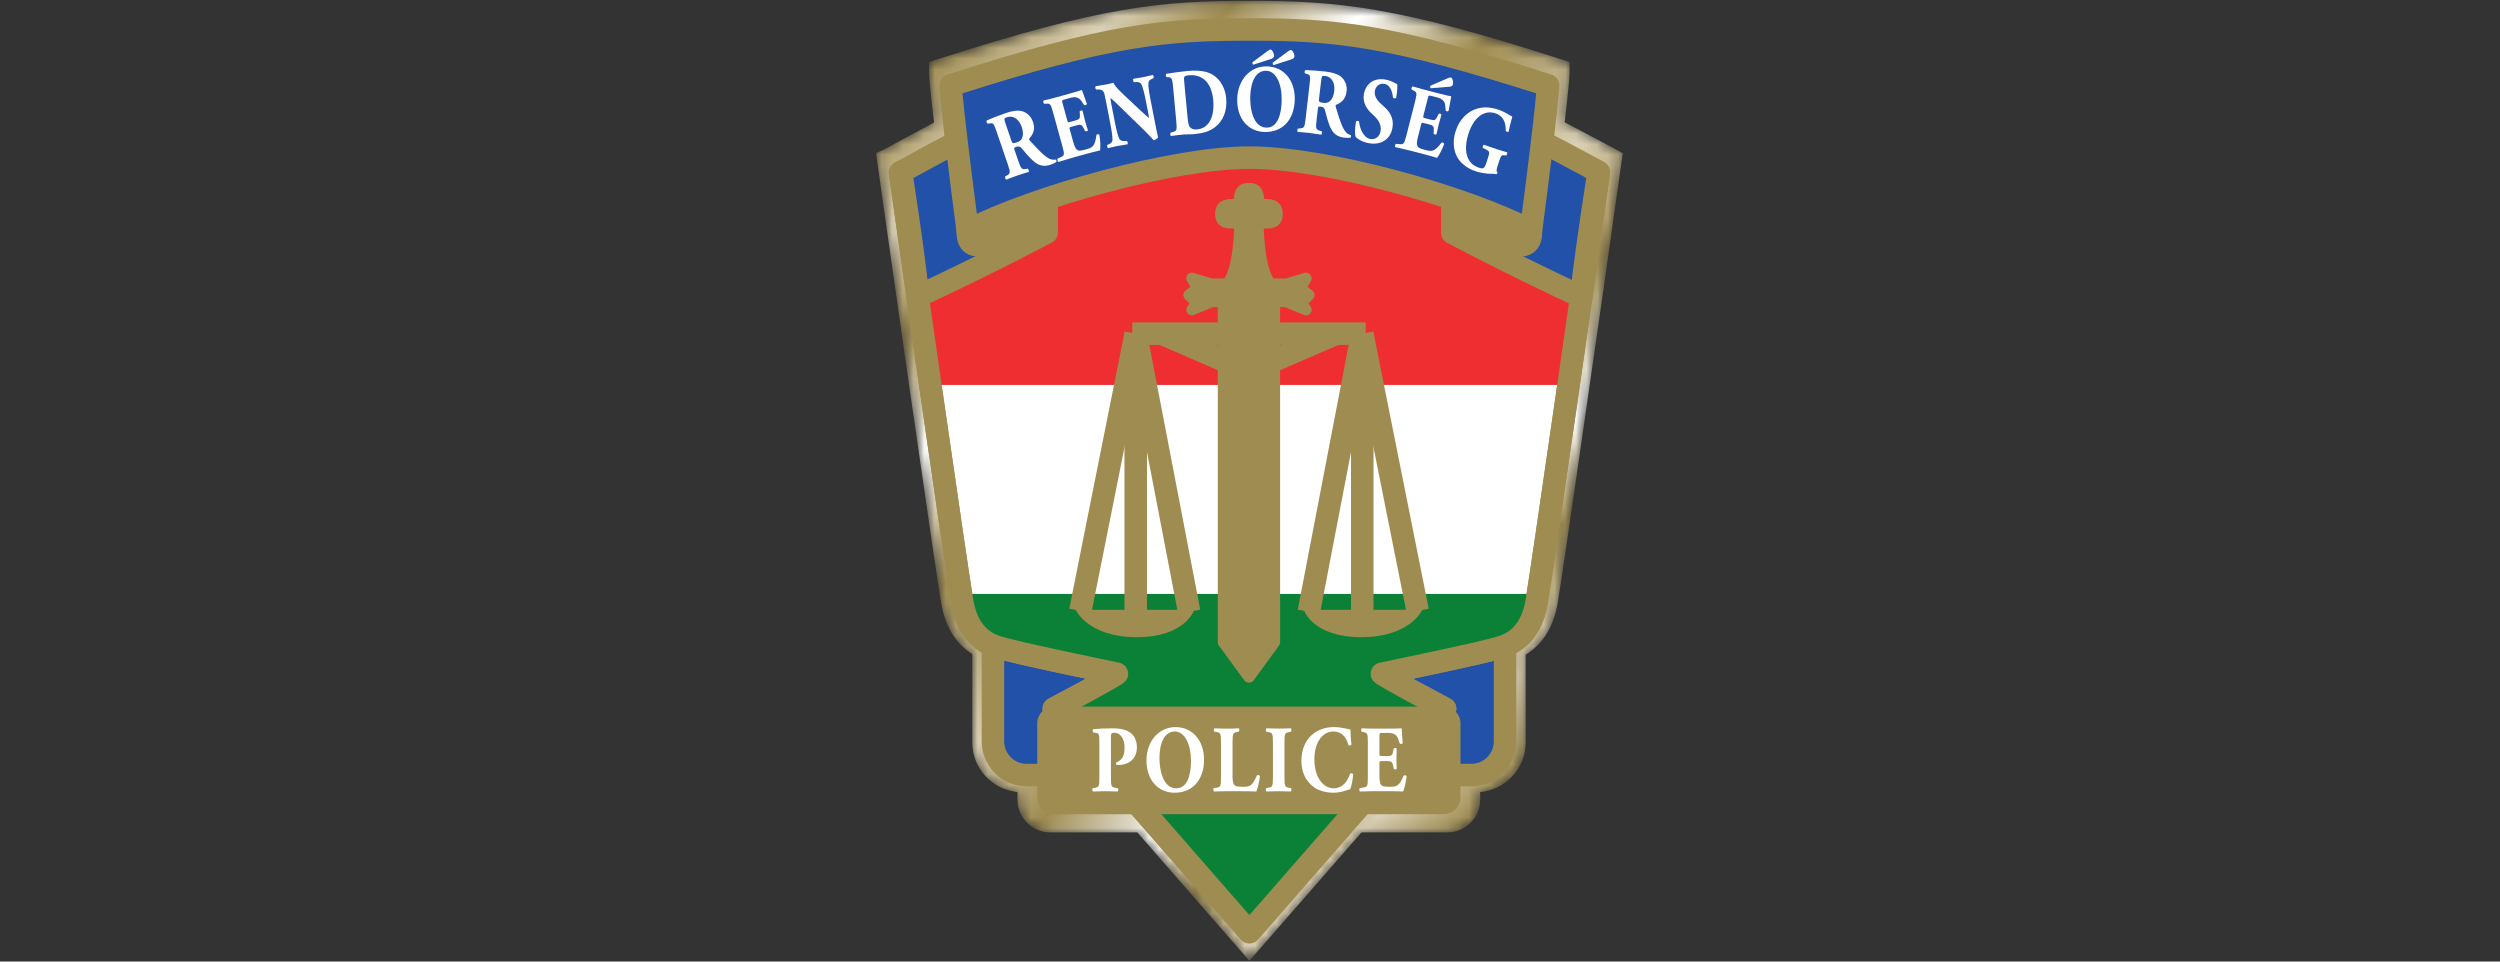 <svg width="234" height="90" viewBox="0 0 234 90" fill="none" xmlns="http://www.w3.org/2000/svg">
<rect x="0" y="0" width="234" height="90" fill="#333333" stroke="none"/>
<mask id="mask0_3_292" style="mask-type:luminance" maskUnits="userSpaceOnUse" x="82" y="0" width="70" height="90">
<path d="M87.972 5.481L86.962 5.807L86.963 6.872C86.964 7.203 87.089 8.599 87.425 11.472C86.397 12.023 84.627 12.97 84.627 12.97L83.019 13.838L83.079 13.83L82 14.329L82.149 15.4C83.094 22.215 87.491 52.888 88.09 56.428C88.535 59.053 89.789 60.458 91.008 61.222V69.492C91.008 71.922 92.868 73.903 95.232 74.13V74.842C95.232 76.533 96.605 77.91 98.292 77.91H106.448C107.24 78.818 116.936 89.923 116.936 89.923L118.044 88.67C118.044 88.67 126.648 78.818 127.44 77.91H135.487C137.173 77.91 138.546 76.533 138.546 74.842V74.134C140.926 73.921 142.804 71.933 142.804 69.492V61.271C144.058 60.513 145.347 59.101 145.8 56.428C146.226 53.904 148.581 37.604 150.06 27.263L150.068 27.213L150.1 27.097C150.1 27.097 150.113 26.91 150.117 26.86C150.131 26.762 151.892 14.334 151.892 14.334C151.892 14.334 151.839 14.309 151.831 14.307C151.765 14.27 150.945 13.825 150.945 13.825L149.508 13.057C149.508 13.057 147.53 12.015 146.454 11.447C146.787 8.59 146.911 7.201 146.911 6.871L146.913 5.807L145.903 5.481C130.78 0.611 125.225 0.078 116.946 0.078C108.65 0.078 103.095 0.611 87.972 5.481L87.972 5.481Z" fill="white"/>
</mask>
<g mask="url(#mask0_3_292)">
<path d="M87.972 5.481L86.962 5.807L86.963 6.872C86.964 7.203 87.089 8.599 87.425 11.472C86.397 12.023 84.627 12.97 84.627 12.97L83.019 13.838L83.079 13.83L82 14.329L82.149 15.4C83.094 22.215 87.491 52.888 88.09 56.428C88.535 59.053 89.789 60.458 91.008 61.222V69.492C91.008 71.922 92.868 73.903 95.232 74.13V74.842C95.232 76.533 96.605 77.91 98.292 77.91H106.448C107.24 78.818 116.936 89.923 116.936 89.923L118.044 88.67C118.044 88.67 126.648 78.818 127.44 77.91H135.487C137.173 77.91 138.546 76.533 138.546 74.842V74.134C140.926 73.921 142.804 71.933 142.804 69.492V61.271C144.058 60.513 145.347 59.101 145.8 56.428C146.226 53.904 148.581 37.604 150.06 27.263L150.068 27.213L150.1 27.097C150.1 27.097 150.113 26.91 150.117 26.86C150.131 26.762 151.892 14.334 151.892 14.334C151.892 14.334 151.839 14.309 151.831 14.307C151.765 14.27 150.945 13.825 150.945 13.825L149.508 13.057C149.508 13.057 147.53 12.015 146.454 11.447C146.787 8.59 146.911 7.201 146.911 6.871L146.913 5.807L145.903 5.481C130.78 0.611 125.225 0.078 116.946 0.078C108.65 0.078 103.095 0.611 87.972 5.481" fill="url(#paint0_linear_3_292)"/>
</g>
<path d="M140.874 69.382C140.874 71.129 139.464 72.546 137.723 72.546H96.091C94.35 72.546 92.939 71.129 92.939 69.382V50.399C92.939 48.652 94.35 47.236 96.091 47.236H137.723C139.464 47.236 140.874 48.652 140.874 50.399V69.382Z" fill="#2151A8"/>
<path d="M140.874 69.382C140.874 71.129 139.464 72.546 137.723 72.546H96.091C94.35 72.546 92.939 71.129 92.939 69.382V50.399C92.939 48.652 94.35 47.236 96.091 47.236H137.723C139.464 47.236 140.874 48.652 140.874 50.399V69.382Z" stroke="#9F8C50" stroke-width="2.107"/>
<path d="M117.016 6.25C123.149 6.25 130.803 7.394 149.649 16.153C148.637 23.451 144.399 52.971 143.831 56.334C143.262 59.7 141.172 60.411 140.225 60.652C139.368 60.872 139.087 61.032 129.347 63.065C129.347 63.065 129.663 63.382 135.26 66.333C135.26 66.333 134.724 66.872 116.952 87.243H116.937C99.167 66.872 98.631 66.333 98.631 66.333C104.228 63.382 104.544 63.065 104.544 63.065C94.804 61.032 94.524 60.872 93.666 60.652C92.719 60.411 90.631 59.7 90.061 56.334C89.491 52.971 85.255 23.452 84.243 16.153C103.089 7.394 110.742 6.25 116.875 6.25H117.016Z" fill="white"/>
<path d="M117.016 6.25C123.149 6.25 130.803 7.394 149.649 16.153C148.637 23.451 144.399 52.971 143.831 56.334C143.262 59.7 141.172 60.411 140.225 60.652C139.368 60.872 139.087 61.032 129.347 63.065C129.347 63.065 129.663 63.382 135.26 66.333C135.26 66.333 134.724 66.872 116.952 87.243H116.937C99.167 66.872 98.631 66.333 98.631 66.333C104.228 63.382 104.544 63.065 104.544 63.065C94.804 61.032 94.524 60.872 93.666 60.652C92.719 60.411 90.631 59.7 90.061 56.334C89.491 52.971 85.255 23.452 84.243 16.153C103.089 7.394 110.742 6.25 116.875 6.25H117.016Z" stroke="#9F8C50" stroke-width="2.107" stroke-linecap="round" stroke-linejoin="round"/>
<path d="M90.061 56.334C90.631 59.7 92.719 60.411 93.666 60.652C94.524 60.872 94.804 61.032 104.544 63.065C104.544 63.065 104.228 63.382 98.631 66.333C98.631 66.333 99.167 66.872 116.937 87.243H116.952C134.724 66.872 135.261 66.333 135.261 66.333C129.663 63.382 129.348 63.065 129.348 63.065C139.088 61.032 139.368 60.872 140.226 60.652C141.172 60.411 143.262 59.7 143.831 56.334C143.861 56.159 143.903 55.899 143.95 55.59H89.942C89.991 55.899 90.032 56.159 90.061 56.334Z" fill="#0A8137"/>
<path d="M149.648 16.153C130.802 7.394 123.148 6.25 117.015 6.25H116.874C110.741 6.25 103.088 7.394 84.242 16.153C84.716 19.567 85.895 27.843 87.074 36.029H146.817C147.997 27.843 149.176 19.567 149.649 16.153" fill="#EF2E31"/>
<path d="M117.016 6.25C123.149 6.25 130.803 7.394 149.649 16.153C148.637 23.451 144.399 52.971 143.831 56.334C143.262 59.7 141.172 60.411 140.225 60.652C139.368 60.872 139.087 61.032 129.347 63.065C129.347 63.065 129.663 63.382 135.26 66.333C135.26 66.333 134.724 66.872 116.952 87.243H116.937C99.167 66.872 98.631 66.333 98.631 66.333C104.228 63.382 104.544 63.065 104.544 63.065C94.804 61.032 94.524 60.872 93.666 60.652C92.719 60.411 90.631 59.7 90.061 56.334C89.491 52.971 85.255 23.452 84.243 16.153C103.089 7.394 110.742 6.25 116.875 6.25H117.016Z" stroke="#9F8C50" stroke-width="2.107" stroke-linecap="round" stroke-linejoin="round"/>
<path d="M97.975 21.757V9.485C91.583 11.926 86.492 14.974 84.338 16.09C85.936 26.48 85.887 27.755 85.887 27.755C93.043 24.407 97.975 21.757 97.975 21.757Z" fill="#2151A8"/>
<path d="M97.975 21.757V9.485C91.583 11.926 86.492 14.974 84.338 16.09C85.936 26.48 85.887 27.755 85.887 27.755C93.043 24.407 97.975 21.757 97.975 21.757Z" stroke="#9F8C50" stroke-width="2.107" stroke-linecap="round" stroke-linejoin="round"/>
<path d="M135.937 21.793V9.521C142.329 11.961 147.469 14.959 149.624 16.076C148.026 26.465 148.026 27.789 148.026 27.789C140.869 24.442 135.937 21.793 135.937 21.793Z" fill="#2151A8"/>
<path d="M135.937 21.793V9.521C142.329 11.961 147.469 14.959 149.624 16.076C148.026 26.465 148.026 27.789 148.026 27.789C140.869 24.442 135.937 21.793 135.937 21.793Z" stroke="#9F8C50" stroke-width="2.107" stroke-linejoin="round"/>
<path d="M90.575 21.584C90.575 22.743 90.922 23.591 93.624 22.348C96.326 21.104 97.939 20.278 97.939 21.793" stroke="#9F8C50" stroke-width="2.107"/>
<path d="M143.304 21.584C143.304 22.743 142.957 23.591 140.256 22.348C137.552 21.104 135.94 20.278 135.94 21.793" stroke="#9F8C50" stroke-width="2.107"/>
<path d="M116.946 2.759C124.706 2.759 129.963 3.177 144.901 7.988C144.901 7.988 144.901 9.313 143.303 21.586C137.049 18.378 124.173 14.752 116.946 14.752H116.929C109.89 14.752 96.828 18.378 90.575 21.586C88.977 9.313 88.977 7.988 88.977 7.988C103.914 3.177 109.172 2.759 116.93 2.759H116.946Z" fill="#2151A8"/>
<path d="M116.946 2.759C124.706 2.759 129.963 3.177 144.901 7.988C144.901 7.988 144.901 9.313 143.303 21.586C137.049 18.378 124.173 14.752 116.946 14.752H116.929C109.89 14.752 96.828 18.378 90.575 21.586C88.977 9.313 88.977 7.988 88.977 7.988C103.914 3.177 109.172 2.759 116.93 2.759H116.946Z" stroke="#9F8C50" stroke-width="2.107" stroke-linejoin="round"/>
<path d="M116.907 34.767L125.06 31.233" stroke="#9F8C50" stroke-width="2.107"/>
<path d="M116.907 31.23H127.833" stroke="#9F8C50" stroke-width="2.107"/>
<path d="M127.508 31.23V57.262" stroke="#9F8C50" stroke-width="2.107"/>
<path d="M122.507 57.262L127.51 31.23" stroke="#9F8C50" stroke-width="2.107"/>
<path d="M132.695 57.181L127.507 31.231" stroke="#9F8C50" stroke-width="2.107"/>
<path d="M133.131 57.079H122.033C122.033 57.079 122.831 59.64 127.416 59.64C132.002 59.64 133.131 57.079 133.131 57.079Z" fill="#9F8C50"/>
<path d="M116.907 34.767L108.754 31.233" stroke="#9F8C50" stroke-width="2.107"/>
<path d="M116.907 31.23H105.981" stroke="#9F8C50" stroke-width="2.107"/>
<path d="M106.304 31.23V57.262" stroke="#9F8C50" stroke-width="2.107"/>
<path d="M111.306 57.262L106.304 31.23" stroke="#9F8C50" stroke-width="2.107"/>
<path d="M101.118 57.181L106.304 31.231" stroke="#9F8C50" stroke-width="2.107"/>
<path d="M100.684 57.079H111.782C111.782 57.079 110.983 59.64 106.398 59.64C101.813 59.64 100.684 57.079 100.684 57.079Z" fill="#9F8C50"/>
<path d="M116.902 17.646C116.112 17.646 115.988 18.125 115.988 19.146C114.95 19.146 114.263 19.065 114.263 20.065C114.263 21.066 115.233 20.837 116.05 20.837C116.05 22.379 115.82 25.612 114.845 26.593H113.39L111.562 26.049L112.102 26.988L111.291 27.614L112.029 28.355L111.562 28.991L113.431 28.22H114.513V60.11L116.88 63.362H116.922L119.291 60.11V28.22H120.372L122.242 28.991L121.774 28.355L122.513 27.614L121.703 26.988L122.242 26.049L120.413 26.593H118.958C117.983 25.612 117.753 22.379 117.753 20.837C118.573 20.837 119.54 21.066 119.54 20.065C119.54 19.065 118.855 19.146 117.817 19.146C117.817 18.125 117.692 17.646 116.902 17.646Z" fill="#9F8C50"/>
<path d="M116.902 17.646C116.112 17.646 115.988 18.125 115.988 19.146C114.95 19.146 114.263 19.065 114.263 20.065C114.263 21.066 115.233 20.837 116.05 20.837C116.05 22.379 115.82 25.612 114.845 26.593H113.39L111.562 26.049L112.102 26.988L111.291 27.614L112.029 28.355L111.562 28.991L113.431 28.22H114.513V60.11L116.88 63.362H116.922L119.291 60.11V28.22H120.372L122.242 28.991L121.774 28.355L122.513 27.614L121.703 26.988L122.242 26.049L120.413 26.593H118.958C117.983 25.612 117.753 22.379 117.753 20.837C118.573 20.837 119.54 21.066 119.54 20.065C119.54 19.065 118.855 19.146 117.817 19.146C117.817 18.125 117.692 17.646 116.902 17.646Z" stroke="#9F8C50" stroke-width="1.054" stroke-linecap="round" stroke-linejoin="round"/>
<path d="M136.7 74.627C136.7 75.499 135.994 76.206 135.124 76.206H98.66C97.79 76.206 97.085 75.499 97.085 74.627V67.717C97.085 66.844 97.79 66.136 98.66 66.136H135.124C135.995 66.136 136.7 66.844 136.7 67.717V74.627Z" fill="#9F8C50"/>
<path d="M102.9 69.636C102.9 68.735 102.883 68.64 102.562 68.592L102.325 68.553C102.259 68.505 102.259 68.314 102.341 68.247C102.842 68.209 103.433 68.17 104.099 68.17C104.747 68.17 105.166 68.257 105.487 68.401C105.955 68.601 106.415 69.081 106.415 69.933C106.415 71.39 105.158 71.601 104.756 71.601H104.518C104.452 71.553 104.443 71.409 104.493 71.362C105.125 71.123 105.257 70.604 105.257 69.943C105.257 69.292 104.961 68.582 104.28 68.582C104 68.582 103.984 68.678 103.984 69.033V72.78C103.984 73.604 104.033 73.662 104.37 73.739L104.616 73.778C104.698 73.825 104.698 74.026 104.616 74.083C104.189 74.065 103.82 74.055 103.45 74.055C103.088 74.055 102.719 74.065 102.308 74.083C102.226 74.026 102.209 73.825 102.292 73.778L102.505 73.739C102.85 73.662 102.9 73.604 102.9 72.78L102.9 69.636Z" fill="white"/>
<path d="M109.962 68.468C109.026 68.468 108.525 69.483 108.525 70.969C108.525 72.053 108.854 73.787 110.094 73.787C111.087 73.787 111.474 72.656 111.474 71.219C111.474 69.695 110.907 68.468 109.962 68.468ZM112.698 71.104C112.698 73.04 111.581 74.2 109.946 74.2C108.419 74.2 107.31 73.031 107.31 71.17C107.31 69.417 108.435 68.056 110.028 68.056C111.605 68.056 112.698 69.302 112.698 71.104Z" fill="white"/>
<path d="M115.366 72.58C115.366 73.001 115.399 73.279 115.498 73.423C115.597 73.577 115.728 73.644 116.286 73.644C116.976 73.644 117.19 73.624 117.641 72.589C117.699 72.503 117.88 72.542 117.929 72.646C117.888 73.107 117.708 73.845 117.6 74.084C117.198 74.066 116.467 74.056 115.842 74.056H114.824C114.479 74.056 114.094 74.066 113.625 74.084C113.559 74.027 113.543 73.826 113.601 73.768L113.888 73.73C114.233 73.663 114.283 73.605 114.283 72.781V69.475C114.283 68.65 114.233 68.593 113.888 68.516L113.667 68.487C113.593 68.43 113.593 68.229 113.682 68.171C114.077 68.19 114.463 68.199 114.824 68.199C115.194 68.199 115.571 68.19 115.95 68.171C116.015 68.229 116.015 68.43 115.95 68.487L115.752 68.516C115.416 68.593 115.366 68.65 115.366 69.475L115.366 72.58Z" fill="white"/>
<path d="M120.229 72.762C120.229 73.596 120.278 73.653 120.623 73.73L120.836 73.768C120.894 73.826 120.894 74.027 120.829 74.084C120.418 74.066 120.048 74.056 119.687 74.056C119.325 74.056 118.939 74.066 118.529 74.084C118.471 74.027 118.471 73.826 118.529 73.768L118.743 73.73C119.095 73.653 119.145 73.596 119.145 72.762V69.493C119.145 68.66 119.095 68.602 118.743 68.526L118.529 68.487C118.471 68.43 118.471 68.229 118.529 68.171C118.939 68.19 119.325 68.199 119.687 68.199C120.048 68.199 120.426 68.19 120.836 68.171C120.894 68.229 120.894 68.43 120.836 68.487L120.623 68.526C120.278 68.602 120.229 68.66 120.229 69.493V72.762Z" fill="white"/>
<path d="M126.404 68.284C126.404 68.448 126.428 69.157 126.494 69.674C126.47 69.78 126.264 69.808 126.206 69.733C126.001 68.908 125.516 68.467 124.777 68.467C123.931 68.467 123.027 69.311 123.027 71.073C123.027 72.838 123.907 73.786 124.818 73.786C125.738 73.786 126.166 73.02 126.37 72.416C126.428 72.339 126.608 72.367 126.658 72.474C126.601 73.135 126.477 73.662 126.37 73.873C125.96 73.998 125.418 74.199 124.827 74.199C124.079 74.199 123.315 73.998 122.781 73.518C122.231 73.038 121.812 72.301 121.812 71.198C121.812 70.115 122.207 69.348 122.732 68.841C123.274 68.323 124.047 68.055 124.843 68.055C125.615 68.055 126.182 68.265 126.404 68.284Z" fill="white"/>
<path d="M129.115 70.508C129.115 70.757 129.122 70.767 129.328 70.767H129.854C130.247 70.767 130.33 70.709 130.412 70.278L130.454 70.058C130.502 69.99 130.7 69.99 130.733 70.067C130.716 70.354 130.707 70.671 130.707 71.007C130.707 71.352 130.716 71.668 130.733 71.956C130.7 72.032 130.502 72.042 130.454 71.956L130.412 71.735C130.33 71.313 130.247 71.237 129.854 71.237H129.328C129.122 71.237 129.115 71.246 129.115 71.514V72.569C129.115 72.981 129.147 73.268 129.238 73.413C129.336 73.575 129.475 73.643 130.034 73.643C130.7 73.643 130.954 73.623 131.373 72.617C131.43 72.521 131.628 72.559 131.653 72.665C131.628 73.125 131.439 73.844 131.332 74.082C130.93 74.064 130.198 74.054 129.574 74.054H128.589C128.227 74.054 127.849 74.064 127.282 74.082C127.217 74.026 127.217 73.814 127.282 73.766L127.636 73.709C127.98 73.652 128.03 73.594 128.03 72.779V69.464C128.03 68.659 127.98 68.6 127.636 68.525L127.447 68.486C127.382 68.429 127.39 68.227 127.463 68.169C127.825 68.189 128.195 68.198 128.556 68.198H130.175C130.659 68.198 131.094 68.189 131.192 68.169C131.2 68.313 131.25 68.955 131.291 69.55C131.258 69.646 131.086 69.665 131.013 69.579C130.922 69.272 130.815 69.003 130.717 68.878C130.577 68.716 130.347 68.6 129.977 68.6H129.369C129.115 68.6 129.115 68.62 129.115 68.955L129.115 70.508Z" fill="white"/>
<path d="M94.655 13.139C94.758 13.437 94.79 13.457 95.218 13.31C95.474 13.221 95.602 13.086 95.68 12.887C95.756 12.699 95.802 12.378 95.635 11.889C95.374 11.128 94.821 10.781 94.262 10.974C93.967 11.076 93.973 11.094 94.097 11.507L94.655 13.139ZM93.314 12.415C93.025 11.572 92.979 11.487 92.66 11.546L92.454 11.577C92.368 11.556 92.297 11.347 92.367 11.272C92.89 11.052 93.437 10.822 94.121 10.587C94.734 10.375 95.3 10.302 95.637 10.398C96.148 10.547 96.508 10.889 96.691 11.423C96.948 12.176 96.629 12.64 96.361 12.946C96.306 13.015 96.325 13.07 96.387 13.149C97.253 14.108 97.763 14.631 98.222 14.858C98.471 14.975 98.673 14.956 98.784 14.928C98.862 14.951 98.905 15.079 98.89 15.135C98.795 15.238 98.569 15.336 98.351 15.412C97.683 15.642 97.175 15.503 96.649 15.006C96.264 14.641 95.962 14.29 95.646 13.902C95.483 13.704 95.341 13.672 95.163 13.734C94.907 13.822 94.897 13.846 94.956 14.018L95.31 15.051C95.573 15.822 95.639 15.86 95.99 15.82L96.196 15.79C96.259 15.819 96.327 16.018 96.299 16.089C95.912 16.202 95.575 16.308 95.233 16.426C94.868 16.552 94.553 16.67 94.186 16.817C94.113 16.781 94.044 16.582 94.084 16.518L94.266 16.415C94.567 16.229 94.594 16.159 94.331 15.389L93.314 12.415Z" fill="white"/>
<path d="M99.885 11.222C99.951 11.462 99.961 11.469 100.159 11.414L100.666 11.274C101.046 11.169 101.11 11.092 101.075 10.654L101.056 10.43C101.086 10.352 101.276 10.3 101.328 10.365C101.388 10.646 101.464 10.954 101.553 11.277C101.644 11.61 101.736 11.912 101.828 12.185C101.817 12.268 101.629 12.33 101.559 12.26L101.461 12.058C101.27 11.674 101.17 11.622 100.79 11.727L100.284 11.867C100.086 11.922 100.08 11.934 100.151 12.192L100.431 13.208C100.54 13.606 100.648 13.874 100.773 13.988C100.911 14.119 101.064 14.147 101.602 13.998C102.243 13.82 102.484 13.733 102.621 12.652C102.65 12.544 102.851 12.528 102.902 12.623C103.001 13.073 103.009 13.817 102.97 14.076C102.576 14.165 101.87 14.351 101.268 14.518L100.318 14.781C99.97 14.878 99.608 14.987 99.067 15.158C98.988 15.119 98.932 14.916 98.983 14.852L99.308 14.703C99.625 14.555 99.658 14.487 99.442 13.701L98.563 10.504C98.35 9.728 98.287 9.686 97.934 9.704L97.742 9.718C97.663 9.68 97.618 9.484 97.674 9.409C98.027 9.331 98.386 9.241 98.735 9.145L100.294 8.713C100.761 8.584 101.178 8.458 101.268 8.413C101.314 8.55 101.532 9.155 101.729 9.717C101.723 9.818 101.561 9.883 101.467 9.82C101.298 9.548 101.125 9.318 100.997 9.224C100.819 9.104 100.567 9.055 100.211 9.153L99.625 9.316C99.379 9.383 99.384 9.402 99.473 9.725L99.885 11.222Z" fill="white"/>
<path d="M108.102 11.441C108.212 12.006 108.319 12.552 108.392 12.84C108.356 12.954 108.165 13.089 107.987 13.125C107.979 13.126 107.643 12.734 107.197 12.293L104.986 10.141C104.437 9.603 104.118 9.295 103.955 9.191C103.931 9.283 103.96 9.434 104.022 9.754L104.354 11.447C104.492 12.152 104.65 12.795 104.777 13.014C104.884 13.178 105.064 13.201 105.267 13.21L105.482 13.197C105.553 13.262 105.58 13.442 105.543 13.508C105.137 13.568 104.836 13.617 104.538 13.676C104.264 13.73 103.984 13.795 103.705 13.869C103.654 13.821 103.603 13.646 103.645 13.559L103.77 13.515C103.96 13.419 104.095 13.334 104.124 13.142C104.15 12.893 104.056 12.237 103.918 11.532L103.485 9.313C103.391 8.833 103.365 8.701 103.285 8.59C103.207 8.449 103.078 8.386 102.807 8.371L102.592 8.384C102.521 8.321 102.489 8.112 102.556 8.07C102.914 8.018 103.287 7.955 103.593 7.895C103.851 7.844 104.059 7.793 104.216 7.742C104.366 8.124 104.978 8.687 105.837 9.485L106.627 10.228C107.053 10.613 107.321 10.873 107.531 11.046C107.545 10.945 107.517 10.805 107.486 10.644L107.251 9.441C107.113 8.735 106.954 8.093 106.827 7.873C106.726 7.698 106.548 7.684 106.337 7.677L106.13 7.689C106.059 7.624 106.041 7.442 106.07 7.378C106.476 7.317 106.776 7.268 107.083 7.208C107.357 7.154 107.621 7.092 107.907 7.017C107.966 7.063 108.018 7.239 107.968 7.327L107.843 7.371C107.66 7.466 107.524 7.541 107.496 7.741C107.454 7.994 107.556 8.648 107.694 9.354L108.102 11.441Z" fill="white"/>
<path d="M111.15 10.937C111.195 11.423 111.242 11.746 111.389 11.915C111.546 12.084 111.773 12.139 112.043 12.114C113.36 11.99 113.674 10.583 113.561 9.381C113.413 7.797 112.605 6.92 111.239 7.049C111.035 7.068 110.891 7.12 110.849 7.201C110.814 7.271 110.822 7.444 110.848 7.711L111.15 10.937ZM109.809 8.243C109.73 7.403 109.698 7.233 109.342 7.228L109.202 7.221C109.115 7.182 109.091 6.923 109.18 6.905C109.815 6.807 110.399 6.714 111.209 6.638C111.823 6.58 112.451 6.597 112.995 6.768C114.03 7.084 114.667 8.073 114.772 9.18C114.881 10.364 114.488 11.363 113.661 11.951C113.183 12.305 112.572 12.478 111.787 12.552C111.435 12.585 111.045 12.563 110.776 12.59C110.416 12.623 110.024 12.67 109.601 12.729C109.53 12.678 109.51 12.467 109.572 12.414L109.797 12.354C110.133 12.245 110.177 12.184 110.101 11.373L109.809 8.243Z" fill="white"/>
<path d="M120.566 4.806C120.683 4.722 120.767 4.676 120.815 4.677C120.898 4.679 120.978 4.748 121.082 4.951C121.168 5.135 121.165 5.278 121.148 5.345C121.122 5.412 121.053 5.497 120.888 5.551L119.21 6.092C119.153 6.062 119.105 5.965 119.123 5.869L120.566 4.806ZM118.661 4.767C118.787 4.683 118.861 4.637 118.919 4.638C119.001 4.64 119.082 4.709 119.175 4.912C119.263 5.096 119.26 5.239 119.243 5.307C119.224 5.373 119.148 5.458 118.991 5.512L117.313 6.053C117.255 6.023 117.208 5.926 117.227 5.831L118.661 4.767ZM118.509 6.624C117.573 6.604 117.051 7.61 117.021 9.096C116.999 10.178 117.292 11.919 118.533 11.945C119.526 11.965 119.935 10.842 119.964 9.405C119.995 7.881 119.453 6.643 118.509 6.624ZM121.19 9.315C121.151 11.25 120.011 12.387 118.377 12.354C116.849 12.322 115.764 11.13 115.802 9.272C115.838 7.518 116.991 6.18 118.583 6.213C120.159 6.245 121.227 7.513 121.19 9.315Z" fill="white"/>
<path d="M123.464 9.232C123.427 9.546 123.449 9.578 123.898 9.63C124.168 9.661 124.34 9.595 124.497 9.45C124.646 9.312 124.826 9.044 124.885 8.53C124.977 7.73 124.629 7.178 124.041 7.109C123.731 7.073 123.729 7.092 123.663 7.518L123.464 9.232ZM122.565 7.998C122.668 7.113 122.662 7.016 122.351 6.931L122.151 6.869C122.083 6.813 122.108 6.594 122.204 6.557C122.771 6.585 123.363 6.615 124.081 6.699C124.725 6.774 125.267 6.954 125.53 7.187C125.927 7.542 126.104 8.006 126.038 8.568C125.947 9.358 125.46 9.639 125.086 9.798C125.006 9.837 125 9.894 125.022 9.993C125.39 11.233 125.625 11.926 125.941 12.329C126.115 12.543 126.305 12.614 126.418 12.636C126.478 12.691 126.462 12.824 126.424 12.868C126.294 12.921 126.047 12.911 125.819 12.885C125.117 12.803 124.719 12.457 124.459 11.78C124.268 11.285 124.146 10.836 124.029 10.35C123.966 10.102 123.853 10.011 123.665 9.989C123.397 9.957 123.379 9.975 123.357 10.155L123.231 11.241C123.137 12.05 123.179 12.113 123.513 12.229L123.713 12.291C123.756 12.344 123.732 12.554 123.677 12.605C123.279 12.54 122.93 12.489 122.571 12.447C122.187 12.402 121.851 12.373 121.458 12.346C121.407 12.282 121.431 12.072 121.494 12.032L121.702 12.018C122.054 11.982 122.109 11.93 122.204 11.121L122.565 7.998Z" fill="white"/>
<path d="M128.102 13.4C127.417 13.268 127.033 12.96 126.899 12.827C126.792 12.601 126.814 11.961 126.927 11.368C127.005 11.266 127.177 11.289 127.215 11.395C127.261 11.989 127.607 12.885 128.244 13.008C128.794 13.114 129.136 12.721 129.219 12.288C129.353 11.582 128.861 11.048 128.469 10.699C127.987 10.284 127.506 9.655 127.664 8.787C127.853 7.799 128.636 7.247 129.716 7.455C129.958 7.502 130.258 7.599 130.537 7.759C130.626 7.816 130.697 7.839 130.781 7.875C130.801 8.084 130.791 8.57 130.68 9.153C130.619 9.249 130.432 9.222 130.378 9.114C130.342 8.649 130.139 7.956 129.599 7.852C129.107 7.757 128.771 8.073 128.685 8.515C128.61 8.911 128.847 9.337 129.174 9.635L129.607 10.04C130.021 10.412 130.512 11.034 130.328 11.994C130.123 13.067 129.232 13.617 128.102 13.4Z" fill="white"/>
<path d="M135.522 7.319C135.664 7.266 135.747 7.238 135.794 7.25C135.881 7.273 135.945 7.358 135.991 7.578C136.033 7.777 135.998 7.916 135.965 7.977C135.925 8.035 135.839 8.103 135.667 8.118L133.917 8.262C133.86 8.218 133.845 8.115 133.885 8.026L135.522 7.319ZM133.246 10.761C133.184 11.002 133.19 11.013 133.389 11.065L133.898 11.195C134.28 11.293 134.373 11.259 134.56 10.861L134.654 10.657C134.718 10.605 134.91 10.654 134.922 10.736C134.835 11.011 134.749 11.316 134.666 11.64C134.581 11.974 134.511 12.283 134.456 12.566C134.405 12.632 134.212 12.592 134.185 12.496L134.199 12.273C134.224 11.843 134.165 11.749 133.783 11.65L133.272 11.52C133.074 11.468 133.064 11.476 132.997 11.736L132.737 12.757C132.634 13.156 132.596 13.443 132.648 13.605C132.702 13.787 132.821 13.887 133.363 14.026C134.007 14.191 134.258 14.236 134.913 13.365C134.992 13.287 135.174 13.373 135.172 13.482C135.034 13.921 134.673 14.571 134.511 14.777C134.125 14.657 133.42 14.466 132.816 14.311L131.86 14.066C131.51 13.976 131.142 13.891 130.589 13.769C130.539 13.696 130.591 13.492 130.667 13.462L131.023 13.495C131.371 13.524 131.433 13.481 131.634 12.692L132.454 9.479C132.652 8.699 132.618 8.631 132.304 8.471L132.13 8.387C132.081 8.315 132.139 8.122 132.224 8.085C132.57 8.193 132.926 8.294 133.276 8.384L134.843 8.787C135.312 8.907 135.736 9.007 135.836 9.013C135.809 9.154 135.699 9.788 135.591 10.374C135.536 10.459 135.363 10.435 135.313 10.332C135.302 10.013 135.265 9.726 135.2 9.581C135.105 9.388 134.911 9.22 134.553 9.128L133.964 8.976C133.717 8.913 133.712 8.932 133.629 9.257L133.246 10.761Z" fill="white"/>
<path d="M140.189 15.496C140.074 15.852 140.033 16.03 140.157 16.101C140.177 16.147 140.122 16.291 140.074 16.305C139.943 16.283 139.747 16.249 139.525 16.267C139.237 16.274 138.585 16.183 138.179 16.05C137.687 15.889 137.285 15.688 136.847 15.283C136.13 14.616 135.857 13.488 136.249 12.276C136.592 11.219 137.299 10.422 138.35 10.139C138.941 9.99 139.572 10.044 140.189 10.245C140.985 10.505 141.319 10.836 141.553 10.912C141.494 11.175 141.31 11.77 141.214 12.304C141.151 12.394 140.956 12.33 140.935 12.233C140.957 11.363 140.632 10.824 139.961 10.604C138.804 10.227 137.889 11.158 137.459 12.489C137.065 13.701 137.195 14.529 137.542 15.056C137.798 15.441 138.158 15.609 138.431 15.699C138.838 15.832 138.952 15.768 139.13 15.221L139.3 14.692C139.449 14.237 139.427 14.169 139.096 13.991L138.798 13.844C138.738 13.763 138.8 13.572 138.894 13.552C139.397 13.726 139.755 13.853 140.106 13.967C140.457 14.082 140.812 14.188 141.065 14.26C141.104 14.323 141.043 14.515 140.969 14.552L140.786 14.532C140.552 14.506 140.488 14.576 140.339 15.032L140.189 15.496Z" fill="white"/>
<defs>
<linearGradient id="paint0_linear_3_292" x1="86.505" y1="6.269" x2="147.54" y2="67.083" gradientUnits="userSpaceOnUse">
<stop stop-color="#9F8C50"/>
<stop offset="0.106" stop-color="#DAD0B4"/>
<stop offset="0.19" stop-color="#9F8C50"/>
<stop offset="0.296" stop-color="white"/>
<stop offset="0.411" stop-color="#9F8C50"/>
<stop offset="0.562" stop-color="#DAD0B4"/>
<stop offset="0.668" stop-color="#9F8C50"/>
<stop offset="0.77" stop-color="white"/>
<stop offset="0.841" stop-color="#9F8C50"/>
<stop offset="0.925" stop-color="#DAD0B4"/>
<stop offset="1" stop-color="#9F8C50"/>
</linearGradient>
</defs>
</svg>
